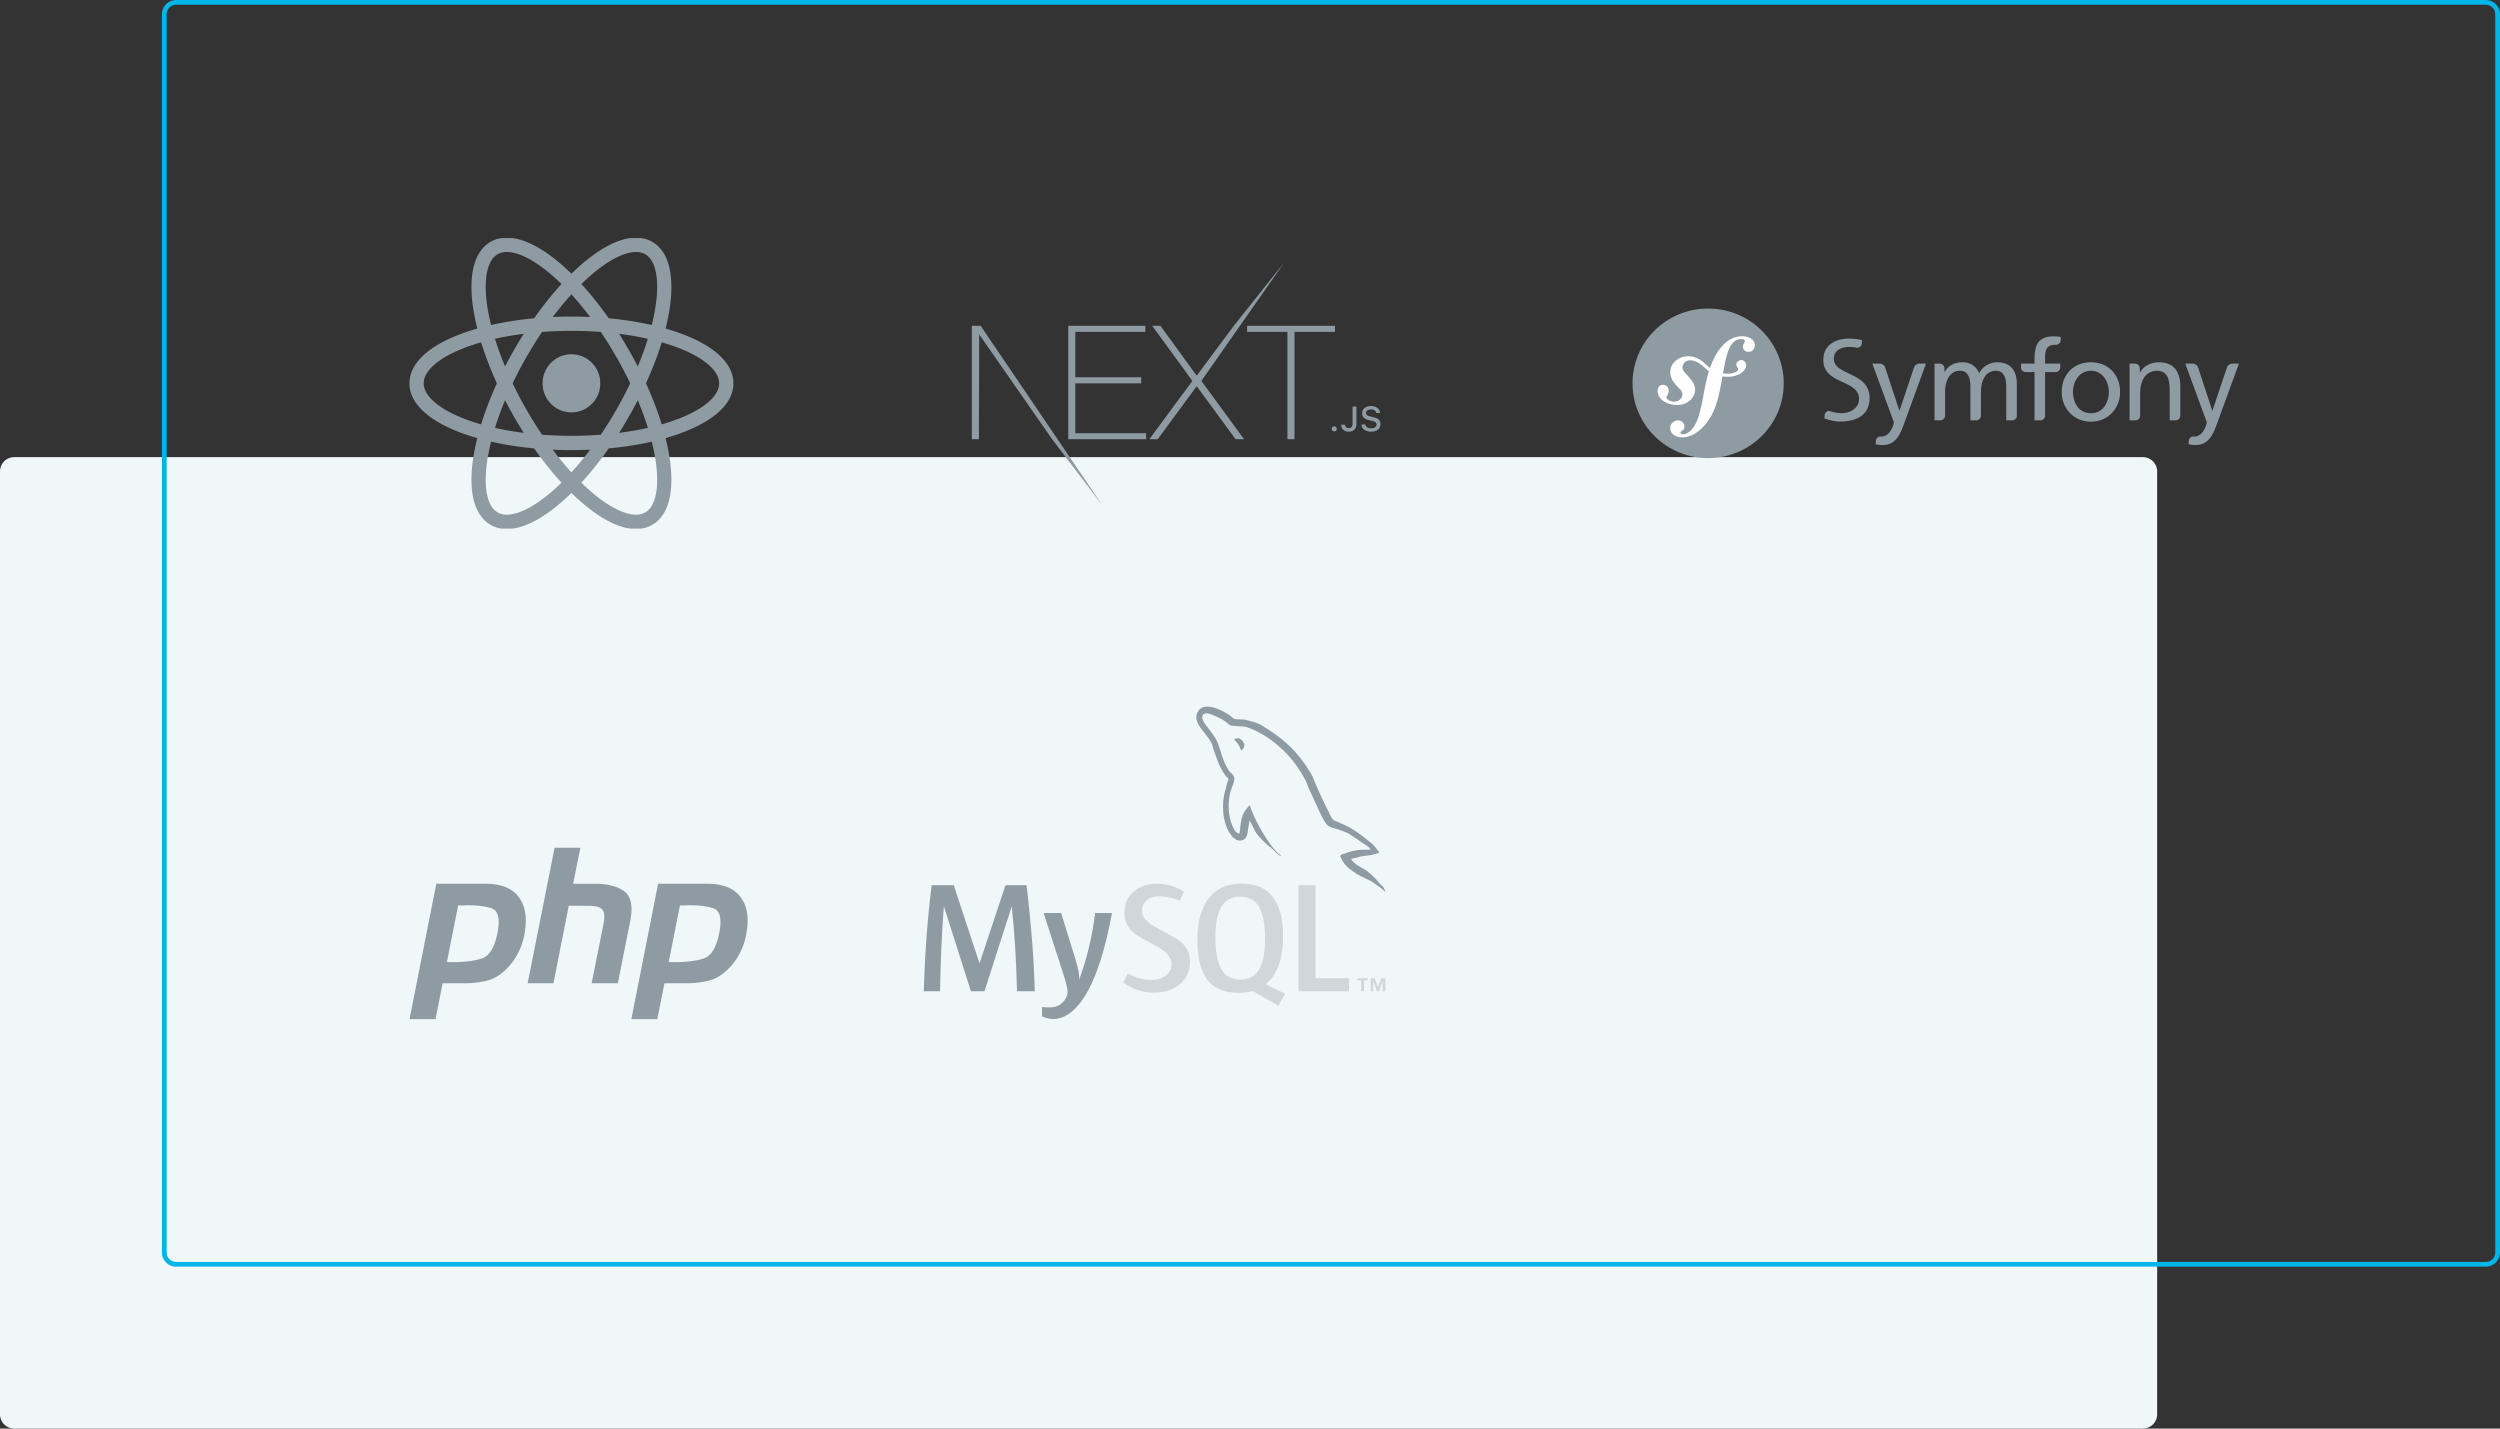 <svg width="525" height="300" viewBox="0 0 525 300" fill="none" xmlns="http://www.w3.org/2000/svg"><rect x="0" y="0" width="525" height="300" fill="#333333" stroke="none"/><path d="M0 99a3 3 0 0 1 3-3h447a3 3 0 0 1 3 3v198a3 3 0 0 1-3 3H3a3 3 0 0 1-3-3V99Z" fill="#F0F7F9"/><path fill-rule="evenodd" clip-rule="evenodd" d="M522 1H37a2 2 0 0 0-2 2v260a2 2 0 0 0 2 2h485a2 2 0 0 0 2-2V3a2 2 0 0 0-2-2ZM37 0a3 3 0 0 0-3 3v260a3 3 0 0 0 3 3h485a3 3 0 0 0 3-3V3a3 3 0 0 0-3-3H37Z" fill="#00B6E8"/><g clip-path="url(#clip0_1379_23828)" fill="#8F9BA3"><path d="M120 86.61c3.347 0 6.061-2.735 6.061-6.11 0-3.375-2.714-6.11-6.061-6.11s-6.061 2.735-6.061 6.11c0 3.375 2.714 6.11 6.061 6.11Z"/><path fill-rule="evenodd" clip-rule="evenodd" d="M120 57.479a45.084 45.084 0 0 0-2.947-2.653c-2.527-2.07-5.038-3.594-7.384-4.36-2.346-.764-4.694-.818-6.675.335-1.982 1.154-3.11 3.23-3.625 5.661-.516 2.431-.463 5.386.052 8.627.199 1.252.469 2.558.807 3.908-1.33.38-2.588.798-3.763 1.25-3.044 1.172-5.61 2.604-7.44 4.27-1.832 1.667-3.047 3.687-3.047 5.983s1.215 4.316 3.046 5.983c1.831 1.666 4.397 3.098 7.44 4.27 1.176.452 2.434.87 3.764 1.25a45.53 45.53 0 0 0-.807 3.908c-.515 3.241-.568 6.196-.052 8.627.515 2.431 1.643 4.508 3.625 5.661 1.981 1.154 4.329 1.1 6.675.335 2.346-.765 4.857-2.289 7.384-4.359a45.318 45.318 0 0 0 2.947-2.653 45.005 45.005 0 0 0 2.947 2.652c2.527 2.071 5.038 3.595 7.385 4.36 2.345.765 4.693.818 6.674-.335 1.982-1.154 3.11-3.231 3.625-5.661.516-2.431.463-5.386-.052-8.627a45.714 45.714 0 0 0-.807-3.908c1.33-.38 2.588-.798 3.763-1.25 3.044-1.172 5.61-2.604 7.441-4.27 1.831-1.667 3.046-3.687 3.046-5.983s-1.215-4.316-3.046-5.983c-1.831-1.666-4.397-3.098-7.441-4.27a44.537 44.537 0 0 0-3.763-1.25c.338-1.35.608-2.656.807-3.907.515-3.242.568-6.197.052-8.628-.515-2.43-1.643-4.507-3.625-5.66-1.981-1.154-4.329-1.1-6.675-.335-2.346.765-4.857 2.289-7.384 4.36A45.08 45.08 0 0 0 120 57.478Zm-11.263-4.15c-1.873-.61-3.264-.5-4.252.076-.988.575-1.78 1.734-2.191 3.675-.412 1.941-.401 4.494.08 7.524.185 1.162.437 2.383.755 3.651 2.788-.635 5.826-1.116 9.036-1.416 1.867-2.66 3.803-5.077 5.747-7.198a41.892 41.892 0 0 0-2.753-2.48c-2.362-1.935-4.549-3.22-6.422-3.832ZM120 61.81a65.798 65.798 0 0 0-3.928 4.76 86.392 86.392 0 0 1 7.857 0 65.802 65.802 0 0 0-3.929-4.76Zm-10.007 8.287c-2.13.27-4.156.624-6.05 1.05a66.414 66.414 0 0 0 2.122 5.808 88.324 88.324 0 0 1 3.928-6.858Zm-2.34 10.404a83.89 83.89 0 0 1 2.89-5.505 83.856 83.856 0 0 1 3.29-5.286A82.24 82.24 0 0 1 120 69.48c2.114 0 4.175.08 6.167.23a83.391 83.391 0 0 1 3.29 5.285 83.92 83.92 0 0 1 2.89 5.505 83.92 83.92 0 0 1-2.89 5.506 83.38 83.38 0 0 1-3.29 5.285 82.2 82.2 0 0 1-6.167.229 82.22 82.22 0 0 1-6.167-.23 83.816 83.816 0 0 1-3.29-5.285 83.89 83.89 0 0 1-2.89-5.505Zm-3.309 0c-1.351-2.959-2.458-5.857-3.308-8.614-1.24.355-2.409.743-3.493 1.161-2.842 1.094-5.039 2.36-6.5 3.689-1.46 1.329-2.065 2.603-2.065 3.764 0 1.161.606 2.435 2.066 3.764 1.46 1.33 3.657 2.595 6.499 3.69 1.084.417 2.252.805 3.494 1.16.849-2.757 1.956-5.655 3.307-8.614Zm-.401 9.353a66.42 66.42 0 0 1 2.122-5.807 88.47 88.47 0 0 0 3.928 6.858 64.855 64.855 0 0 1-6.05-1.05Zm-.814 2.892a42.589 42.589 0 0 0-.755 3.651c-.481 3.03-.492 5.583-.08 7.524.411 1.941 1.202 3.101 2.191 3.676.988.575 2.379.686 4.252.075 1.873-.611 4.06-1.897 6.422-3.832a42.045 42.045 0 0 0 2.753-2.479c-1.944-2.121-3.88-4.54-5.747-7.2-3.21-.299-6.248-.78-9.036-1.415Zm18.959 8.615a41.99 41.99 0 0 0 2.753 2.478c2.362 1.936 4.549 3.222 6.422 3.833 1.873.611 3.264.5 4.253-.075.988-.576 1.779-1.735 2.191-3.676.411-1.941.4-4.494-.081-7.524a42.587 42.587 0 0 0-.755-3.65c-2.788.634-5.826 1.115-9.036 1.415-1.867 2.66-3.803 5.078-5.747 7.199Zm1.841-6.929a65.79 65.79 0 0 1-3.929 4.76 65.79 65.79 0 0 1-3.929-4.76 86.324 86.324 0 0 0 7.858 0Zm6.078-3.527c2.13-.27 4.156-.624 6.05-1.05a66.42 66.42 0 0 0-2.122-5.808 88.477 88.477 0 0 1-3.928 6.858Zm5.649-10.404c1.351 2.959 2.458 5.857 3.308 8.614a41.455 41.455 0 0 0 3.493-1.16c2.842-1.095 5.039-2.36 6.499-3.69 1.46-1.329 2.066-2.603 2.066-3.764 0-1.161-.606-2.435-2.066-3.764-1.46-1.33-3.657-2.595-6.499-3.689a41.419 41.419 0 0 0-3.493-1.161c-.85 2.757-1.957 5.655-3.308 8.614Zm1.215-12.245c-2.788-.635-5.826-1.116-9.036-1.416-1.867-2.66-3.803-5.077-5.747-7.198a42.116 42.116 0 0 1 2.753-2.479c2.362-1.935 4.549-3.221 6.422-3.832 1.873-.611 3.264-.5 4.253.075.988.575 1.779 1.734 2.191 3.675.411 1.941.4 4.494-.081 7.524a42.579 42.579 0 0 1-.755 3.651Zm-.814 2.892a66.411 66.411 0 0 1-2.122 5.807 88.47 88.47 0 0 0-3.928-6.858c2.13.27 4.156.624 6.05 1.05Z"/></g><g clip-path="url(#clip1_1379_23828)" fill="#8F9BA3"><path d="M224.333 68.421h16.186v1.268h-14.702v9.54h13.826v1.267h-13.826v10.473h14.871v1.267h-16.355V68.421Zm17.636 0h1.72l7.621 10.473 7.789-10.473 10.595-13.303-17.406 24.877 8.969 12.241h-1.787l-8.16-11.14-8.194 11.14h-1.754l9.037-12.24-8.43-11.575Zm19.929 1.268V68.42h18.445v1.268h-8.497v22.547h-1.484V69.69h-8.464ZM204.084 68.421h1.855l25.574 37.704-10.568-13.889-15.31-22.014-.067 22.014h-1.484V68.421ZM280.194 90.586c.307 0 .53-.231.53-.53 0-.3-.223-.53-.53-.53a.52.52 0 0 0-.531.53c0 .299.228.53.531.53Zm1.458-1.395c0 .883.646 1.46 1.588 1.46 1.003 0 1.609-.595 1.609-1.627v-3.635h-.808v3.63c0 .574-.293.88-.809.88-.462 0-.776-.285-.786-.708h-.794Zm4.254-.047c.058.919.834 1.506 1.989 1.506 1.234 0 2.006-.616 2.006-1.598 0-.773-.44-1.2-1.508-1.445l-.574-.14c-.678-.156-.953-.366-.953-.733 0-.462.426-.765 1.065-.765.606 0 1.025.296 1.101.769h.786c-.047-.865-.819-1.474-1.876-1.474-1.137 0-1.895.609-1.895 1.524 0 .755.43 1.203 1.371 1.42l.672.16c.689.16.992.396.992.787 0 .456-.476.787-1.126.787-.696 0-1.18-.31-1.248-.797h-.802Z"/></g><path d="M358.706 96.203c8.769 0 15.878-7.03 15.878-15.703 0-8.673-7.109-15.703-15.878-15.703s-15.878 7.03-15.878 15.703c0 8.672 7.109 15.703 15.878 15.703Z" fill="#8F9BA3"/><path d="M365.648 70.607c-1.613.056-3.022.935-4.069 2.151-1.161 1.334-1.932 2.917-2.489 4.53-.995-.806-1.762-1.85-3.358-2.305-1.235-.35-2.53-.206-3.722.672-.565.417-.954 1.048-1.139 1.64-.479 1.54.503 2.912.95 3.404l.976 1.033c.201.203.684.732.449 1.49-.257.825-1.261 1.359-2.292 1.045-.461-.141-1.122-.48-.974-.956.061-.196.203-.343.279-.51.07-.146.103-.254.123-.318.189-.609-.069-1.4-.727-1.6-.615-.186-1.243-.039-1.486.743-.278.89.153 2.501 2.457 3.205 2.699.82 4.982-.634 5.306-2.53.204-1.186-.339-2.07-1.332-3.204l-.809-.884c-.49-.485-.658-1.31-.151-1.944.428-.536 1.037-.764 2.037-.496 1.457.39 2.107 1.391 3.191 2.198-.448 1.452-.741 2.91-1.005 4.217l-.162.973c-.775 4.02-1.367 6.227-2.904 7.494-.309.219-.753.544-1.42.567-.35.011-.462-.227-.468-.331-.008-.243.2-.354.337-.463.206-.111.516-.295.495-.883-.023-.697-.606-1.3-1.447-1.271-.632.02-1.593.607-1.557 1.683.037 1.11 1.084 1.943 2.662 1.89.844-.028 2.727-.368 4.583-2.55 2.16-2.502 2.765-5.37 3.22-7.469l.506-2.77c.283.033.584.056.912.063 2.69.057 4.036-1.322 4.057-2.324.013-.607-.403-1.204-.986-1.19-.416.011-.94.285-1.065.855-.123.559.856 1.064.091 1.554-.544.349-1.518.594-2.89.394l.25-1.364c.508-2.586 1.137-5.768 3.52-5.845.174-.009.809.008.824.423.004.139-.03.175-.194.492-.168.248-.231.458-.224.701.024.66.531 1.094 1.266 1.069.982-.032 1.265-.978 1.249-1.465-.04-1.144-1.259-1.865-2.87-1.814Z" fill="#fff"/><path d="M439.1 76.082c3.661 0 6.116 2.616 6.116 6.236 0 3.41-2.503 6.234-6.116 6.234-3.636 0-6.138-2.824-6.138-6.235 0-3.619 2.453-6.235 6.138-6.235Zm0 10.698c2.598 0 3.754-2.336 3.754-4.463 0-2.264-1.393-4.459-3.754-4.459-2.385 0-3.779 2.195-3.779 4.46 0 2.126 1.158 4.462 3.779 4.462ZM432.657 77.19v-.828h-3.189V75.23c0-1.612.237-2.828 2.149-2.828.035 0 .072.004.109.005.004 0 .002-.006.007-.006.531.038.973-.389 1.002-.913l.039-.72a9.164 9.164 0 0 0-1.488-.14c-3.282 0-4.037 1.892-4.037 4.789v.945h-2.837v.925c.073.48.488.849.995.849l.007.002h1.835v10.136H428.474c.51 0 .925-.38.994-.862v-9.274h2.22c.523-.017.943-.43.969-.947ZM403.089 76.362c-.003 0-.006.003-.012.003-.467 0-.92.318-1.118.748l-3.054 9.105h-.047l-2.987-9.1c-.196-.433-.651-.754-1.121-.754-.006 0-.008-.003-.012-.003h-1.548l4.085 11.118c.143.397.427 1.005.427 1.26 0 .235-.662 2.943-2.647 2.943-.049 0-.098-.006-.147-.01-.506-.026-.888.323-.972.862l-.061.76c.402.07.804.164 1.513.164 2.927 0 3.801-2.641 4.629-4.929l4.438-12.168h-1.366v.001ZM388.978 78.782c-1.833-.928-3.839-1.558-3.874-3.424.006-1.982 1.847-2.503 3.266-2.501l.016-.001c.616 0 1.109.06 1.59.165.006 0 .005-.008.013-.008.509.037.936-.357.995-.852l.041-.72a11.884 11.884 0 0 0-2.749-.345c-3.085.019-5.377 1.554-5.384 4.485.003 2.562 1.749 3.555 3.628 4.454 1.841.876 3.858 1.599 3.875 3.714-.01 2.206-2.163 3.018-3.646 3.022-.868-.004-1.81-.217-2.604-.465-.497-.08-.905.353-.97.928l-.066.641c1.091.349 2.209.653 3.334.653h.012c3.457-.025 6.144-1.388 6.155-4.928-.004-2.731-1.763-3.879-3.632-4.818ZM422.551 88.274h.003c.479 0 .879-.334.979-.777v-6.86c0-2.593-1.107-4.555-4.179-4.555-1.086 0-2.904.608-3.731 2.313-.637-1.612-2.031-2.313-3.422-2.313-1.773 0-2.977.63-3.827 2.009h-.047v-.74a1.001 1.001 0 0 0-1.006-.986c-.005 0-.007-.003-.01-.003h-1.062v11.911h1.204c.557 0 1.007-.447 1.007-.996 0-.015.005-.02.01-.03V82.27c0-2.218.897-4.413 3.163-4.413 1.794 0 2.151 1.844 2.151 3.316v7.099h1.221c.526 0 .95-.4.996-.908V82.27c0-2.218.899-4.413 3.165-4.413 1.795 0 2.149 1.844 2.149 3.316v7.099h1.236ZM456.855 88.274h.003c.541 0 .977-.423 1.003-.953v-6.124c0-3.199-1.395-5.115-4.512-5.115-1.677 0-3.281.818-3.944 2.173h-.047v-.89s-.002 0-.002-.003c0-.552-.452-.997-1.006-.997-.006 0-.008-.003-.012-.003h-1.13v11.911H448.431a1 1 0 0 0 .997-.919v-4.593c0-2.895 1.134-4.903 3.661-4.903 1.938.115 2.549 1.47 2.549 4.25v6.165h1.217ZM468.805 76.362c-.005 0-.008.003-.012.003-.468 0-.921.318-1.119.748l-3.053 9.105h-.049l-2.988-9.1c-.196-.433-.65-.754-1.12-.754-.004 0-.007-.003-.011-.003h-1.548l4.086 11.118c.141.397.427 1.005.427 1.26 0 .235-.662 2.943-2.648 2.943-.048 0-.097-.006-.146-.01-.507-.026-.887.323-.974.862l-.06.76c.401.07.805.164 1.513.164 2.928 0 3.801-2.641 4.629-4.929l4.44-12.168h-1.367v.001Z" fill="#8F9BA3"/><g clip-path="url(#clip2_1379_23828)" fill="#8F9BA3"><path d="M91.618 185.59h10.529c3.091.027 5.331.925 6.719 2.696 1.388 1.771 1.847 4.19 1.375 7.256a13.996 13.996 0 0 1-1.218 4.123 12.27 12.27 0 0 1-2.514 3.648c-1.31 1.374-2.711 2.247-4.204 2.617-1.493.37-3.039.555-4.637.555h-4.714l-1.493 7.533h-5.462l5.619-28.428Zm4.597 4.52-2.358 11.894c.158.027.315.04.472.04h.55c2.514.027 4.61-.225 6.286-.753 1.677-.555 2.803-2.485 3.379-5.789.472-2.775 0-4.374-1.414-4.797-1.389-.423-3.13-.621-5.226-.595-.314.027-.615.04-.903.04h-.826l.04-.04ZM116.464 178.02h5.422l-1.533 7.573h4.872c2.672.053 4.663.608 5.972 1.665 1.336 1.057 1.729 3.066 1.179 6.026l-2.632 13.203h-5.501l2.515-12.608c.261-1.321.183-2.26-.236-2.815-.419-.555-1.323-.832-2.711-.832l-4.361-.04-3.222 16.295h-5.422l5.658-28.467ZM138.199 185.59h10.53c3.09.027 5.33.925 6.718 2.696 1.388 1.771 1.847 4.19 1.375 7.256a13.996 13.996 0 0 1-1.218 4.123 12.251 12.251 0 0 1-2.514 3.648c-1.31 1.374-2.711 2.247-4.204 2.617-1.493.37-3.039.555-4.636.555h-4.715l-1.493 7.533h-5.461l5.618-28.428Zm4.597 4.52-2.358 11.894c.158.027.315.04.472.04h.55c2.515.027 4.61-.225 6.286-.753 1.677-.555 2.803-2.485 3.379-5.789.472-2.775 0-4.374-1.414-4.797-1.388-.423-3.13-.621-5.226-.595-.314.027-.615.04-.903.04h-.825l.039-.04Z"/></g><g clip-path="url(#clip3_1379_23828)"><path d="M217.303 208.161h-3.74c-.131-6.291-.496-12.208-1.092-17.749h-.033l-5.693 17.749h-2.848l-5.659-17.749h-.034c-.42 5.322-.684 11.238-.794 17.749H194c.22-7.918.772-15.342 1.654-22.271h4.635l5.396 16.364h.033l5.429-16.364h4.435c.971 8.115 1.544 15.541 1.72 22.271m16.223-16.431c-1.523 8.236-3.531 14.221-6.025 17.955-1.942 2.877-4.071 4.315-6.388 4.315-.618 0-1.38-.185-2.284-.554v-1.985c.442.064.96.099 1.556.099 1.081 0 1.953-.298 2.615-.893.795-.724 1.192-1.538 1.192-2.44 0-.616-.31-1.881-.927-3.794l-4.105-12.703h3.674l2.946 9.501c.662 2.157.938 3.663.827 4.521 1.612-4.289 2.737-8.963 3.377-14.022h3.542" fill="#8F9BA3"/><path d="M249.907 201.988c0 1.889-.696 3.439-2.084 4.653-1.389 1.208-3.255 1.813-5.591 1.813-2.186 0-4.304-.697-6.356-2.08l.96-1.913c1.765.88 3.364 1.319 4.798 1.319 1.346 0 2.399-.298 3.161-.888.76-.594 1.216-1.422 1.216-2.473 0-1.322-.925-2.453-2.623-3.401-1.567-.857-4.699-2.647-4.699-2.647-1.697-1.234-2.548-2.558-2.548-4.739 0-1.804.634-3.263 1.902-4.372 1.27-1.112 2.908-1.668 4.915-1.668 2.075 0 3.961.552 5.66 1.652l-.863 1.911c-1.454-.614-2.887-.923-4.301-.923-1.146 0-2.03.275-2.646.827-.619.547-1.003 1.251-1.003 2.11 0 1.319.946 2.463 2.691 3.43 1.587.857 4.796 2.682 4.796 2.682 1.746 1.231 2.615 2.544 2.615 4.707Z" fill="#D0D6DA"/><path fill-rule="evenodd" clip-rule="evenodd" d="M256.593 203.706c-.905-1.452-1.359-3.782-1.359-6.994 0-5.608 1.711-8.414 5.131-8.414 1.788 0 3.101.672 3.94 2.012.904 1.453 1.357 3.762 1.357 6.93 0 5.652-1.71 8.48-5.13 8.48-1.788 0-3.101-.67-3.939-2.014m13.306 4.992-4.107-2.018a7.713 7.713 0 0 0 1.028-.995c1.743-2.043 2.616-5.068 2.616-9.071 0-7.368-2.902-11.054-8.705-11.054-2.847 0-5.066.934-6.654 2.805-1.745 2.046-2.616 5.059-2.616 9.04 0 3.915.772 6.787 2.317 8.611 1.407 1.649 3.536 2.474 6.385 2.474 1.064 0 2.039-.13 2.925-.391l5.349 3.102 1.458-2.503" fill="#D0D6DA"/><path d="M283.306 208.161h-10.625V185.89h3.576v19.532h7.049v2.739Zm2.55-.002h.592v-2.266h.775v-.463h-2.173v.463h.806v2.266Zm4.507 0h.559v-2.729h-.84l-.683 1.86-.745-1.86h-.809v2.729h.528v-2.077h.03l.78 2.077h.402l.778-2.077v2.077Z" fill="#D0D6DA"/><path fill-rule="evenodd" clip-rule="evenodd" d="M287.794 178.43c-2.161-.054-3.834.161-5.238.754-.405.161-1.052.161-1.107.672.217.215.243.565.433.862.324.538.889 1.263 1.403 1.641.567.431 1.134.86 1.729 1.236 1.052.649 2.24 1.024 3.265 1.67.596.377 1.188.861 1.784 1.265.295.215.483.566.862.699v-.081c-.19-.242-.243-.592-.431-.862-.27-.267-.54-.511-.811-.779-.783-1.049-1.756-1.963-2.806-2.717-.865-.593-2.756-1.401-3.105-2.394l-.055-.055c.594-.054 1.297-.27 1.864-.433.916-.242 1.753-.187 2.698-.428.433-.109.865-.244 1.299-.377v-.244c-.489-.483-.839-1.13-1.351-1.587-1.376-1.183-2.89-2.34-4.455-3.31-.839-.538-1.918-.886-2.81-1.345-.322-.161-.861-.241-1.051-.512-.486-.592-.758-1.371-1.108-2.072-.782-1.478-1.539-3.119-2.213-4.682-.486-1.049-.783-2.098-1.377-3.067-2.782-4.575-5.804-7.345-10.448-10.063-.999-.566-2.187-.809-3.455-1.104-.676-.029-1.35-.081-2.025-.107-.433-.19-.865-.701-1.243-.943-1.539-.969-5.506-3.067-6.641-.296-.729 1.75 1.08 3.472 1.701 4.36.459.618 1.054 1.319 1.376 2.017.189.458.244.943.433 1.427.432 1.184.836 2.503 1.404 3.606.296.566.62 1.158.998 1.667.218.298.595.431.676.917-.377.537-.406 1.345-.622 2.018-.971 3.041-.594 6.808.783 9.041.431.673 1.459 2.153 2.835 1.586 1.215-.483.945-2.017 1.296-3.362.081-.325.027-.538.188-.753v.054c.378.752.757 1.477 1.108 2.233.838 1.317 2.294 2.69 3.51 3.604.646.487 1.16 1.319 1.969 1.616v-.081h-.053c-.162-.242-.405-.35-.621-.538-.486-.484-1.024-1.076-1.404-1.614-1.133-1.507-2.133-3.176-3.022-4.898-.434-.836-.811-1.75-1.162-2.584-.162-.321-.162-.807-.432-.968-.406.591-.999 1.103-1.295 1.828-.514 1.158-.567 2.584-.758 4.065-.107.028-.053 0-.107.053-.863-.215-1.16-1.103-1.485-1.854-.809-1.913-.946-4.98-.243-7.187.189-.564 1.001-2.34.675-2.878-.163-.514-.702-.807-.998-1.212-.351-.512-.731-1.156-.971-1.722-.649-1.507-.975-3.176-1.674-4.682-.325-.701-.893-1.428-1.35-2.072-.514-.727-1.081-1.238-1.486-2.098-.134-.297-.323-.782-.108-1.103.053-.216.163-.297.379-.351.349-.296 1.349.08 1.699.241 1 .403 1.837.782 2.673 1.346.378.269.783.78 1.268.916h.568c.864.187 1.836.052 2.647.296 1.43.457 2.725 1.129 3.887 1.856 3.536 2.234 6.452 5.41 8.421 9.203.325.618.461 1.184.758 1.829.567 1.321 1.269 2.666 1.835 3.957.567 1.264 1.108 2.555 1.919 3.606.404.564 2.024.86 2.753 1.156.539.242 1.377.457 1.863.753.918.564 1.834 1.211 2.699 1.831.431.323 1.781.995 1.863 1.534" fill="#8F9BA3"/><path fill-rule="evenodd" clip-rule="evenodd" d="M260.256 155.043a4.342 4.342 0 0 0-1.107.135v.054h.052c.218.43.597.728.864 1.104.218.431.407.86.623 1.291l.052-.055c.381-.268.57-.698.57-1.345-.164-.189-.189-.376-.325-.565-.162-.269-.513-.403-.729-.619Z" fill="#8F9BA3"/></g><defs><clipPath id="clip0_1379_23828"><path fill="#fff" transform="translate(86 50)" d="M0 0h68v61H0z"/></clipPath><clipPath id="clip1_1379_23828"><path fill="#fff" transform="translate(204 55)" d="M0 0h86v51H0z"/></clipPath><clipPath id="clip2_1379_23828"><path fill="#fff" transform="translate(86 178)" d="M0 0h71v36H0z"/></clipPath><clipPath id="clip3_1379_23828"><path fill="#fff" transform="translate(194 147)" d="M0 0h99v67H0z"/></clipPath></defs></svg>